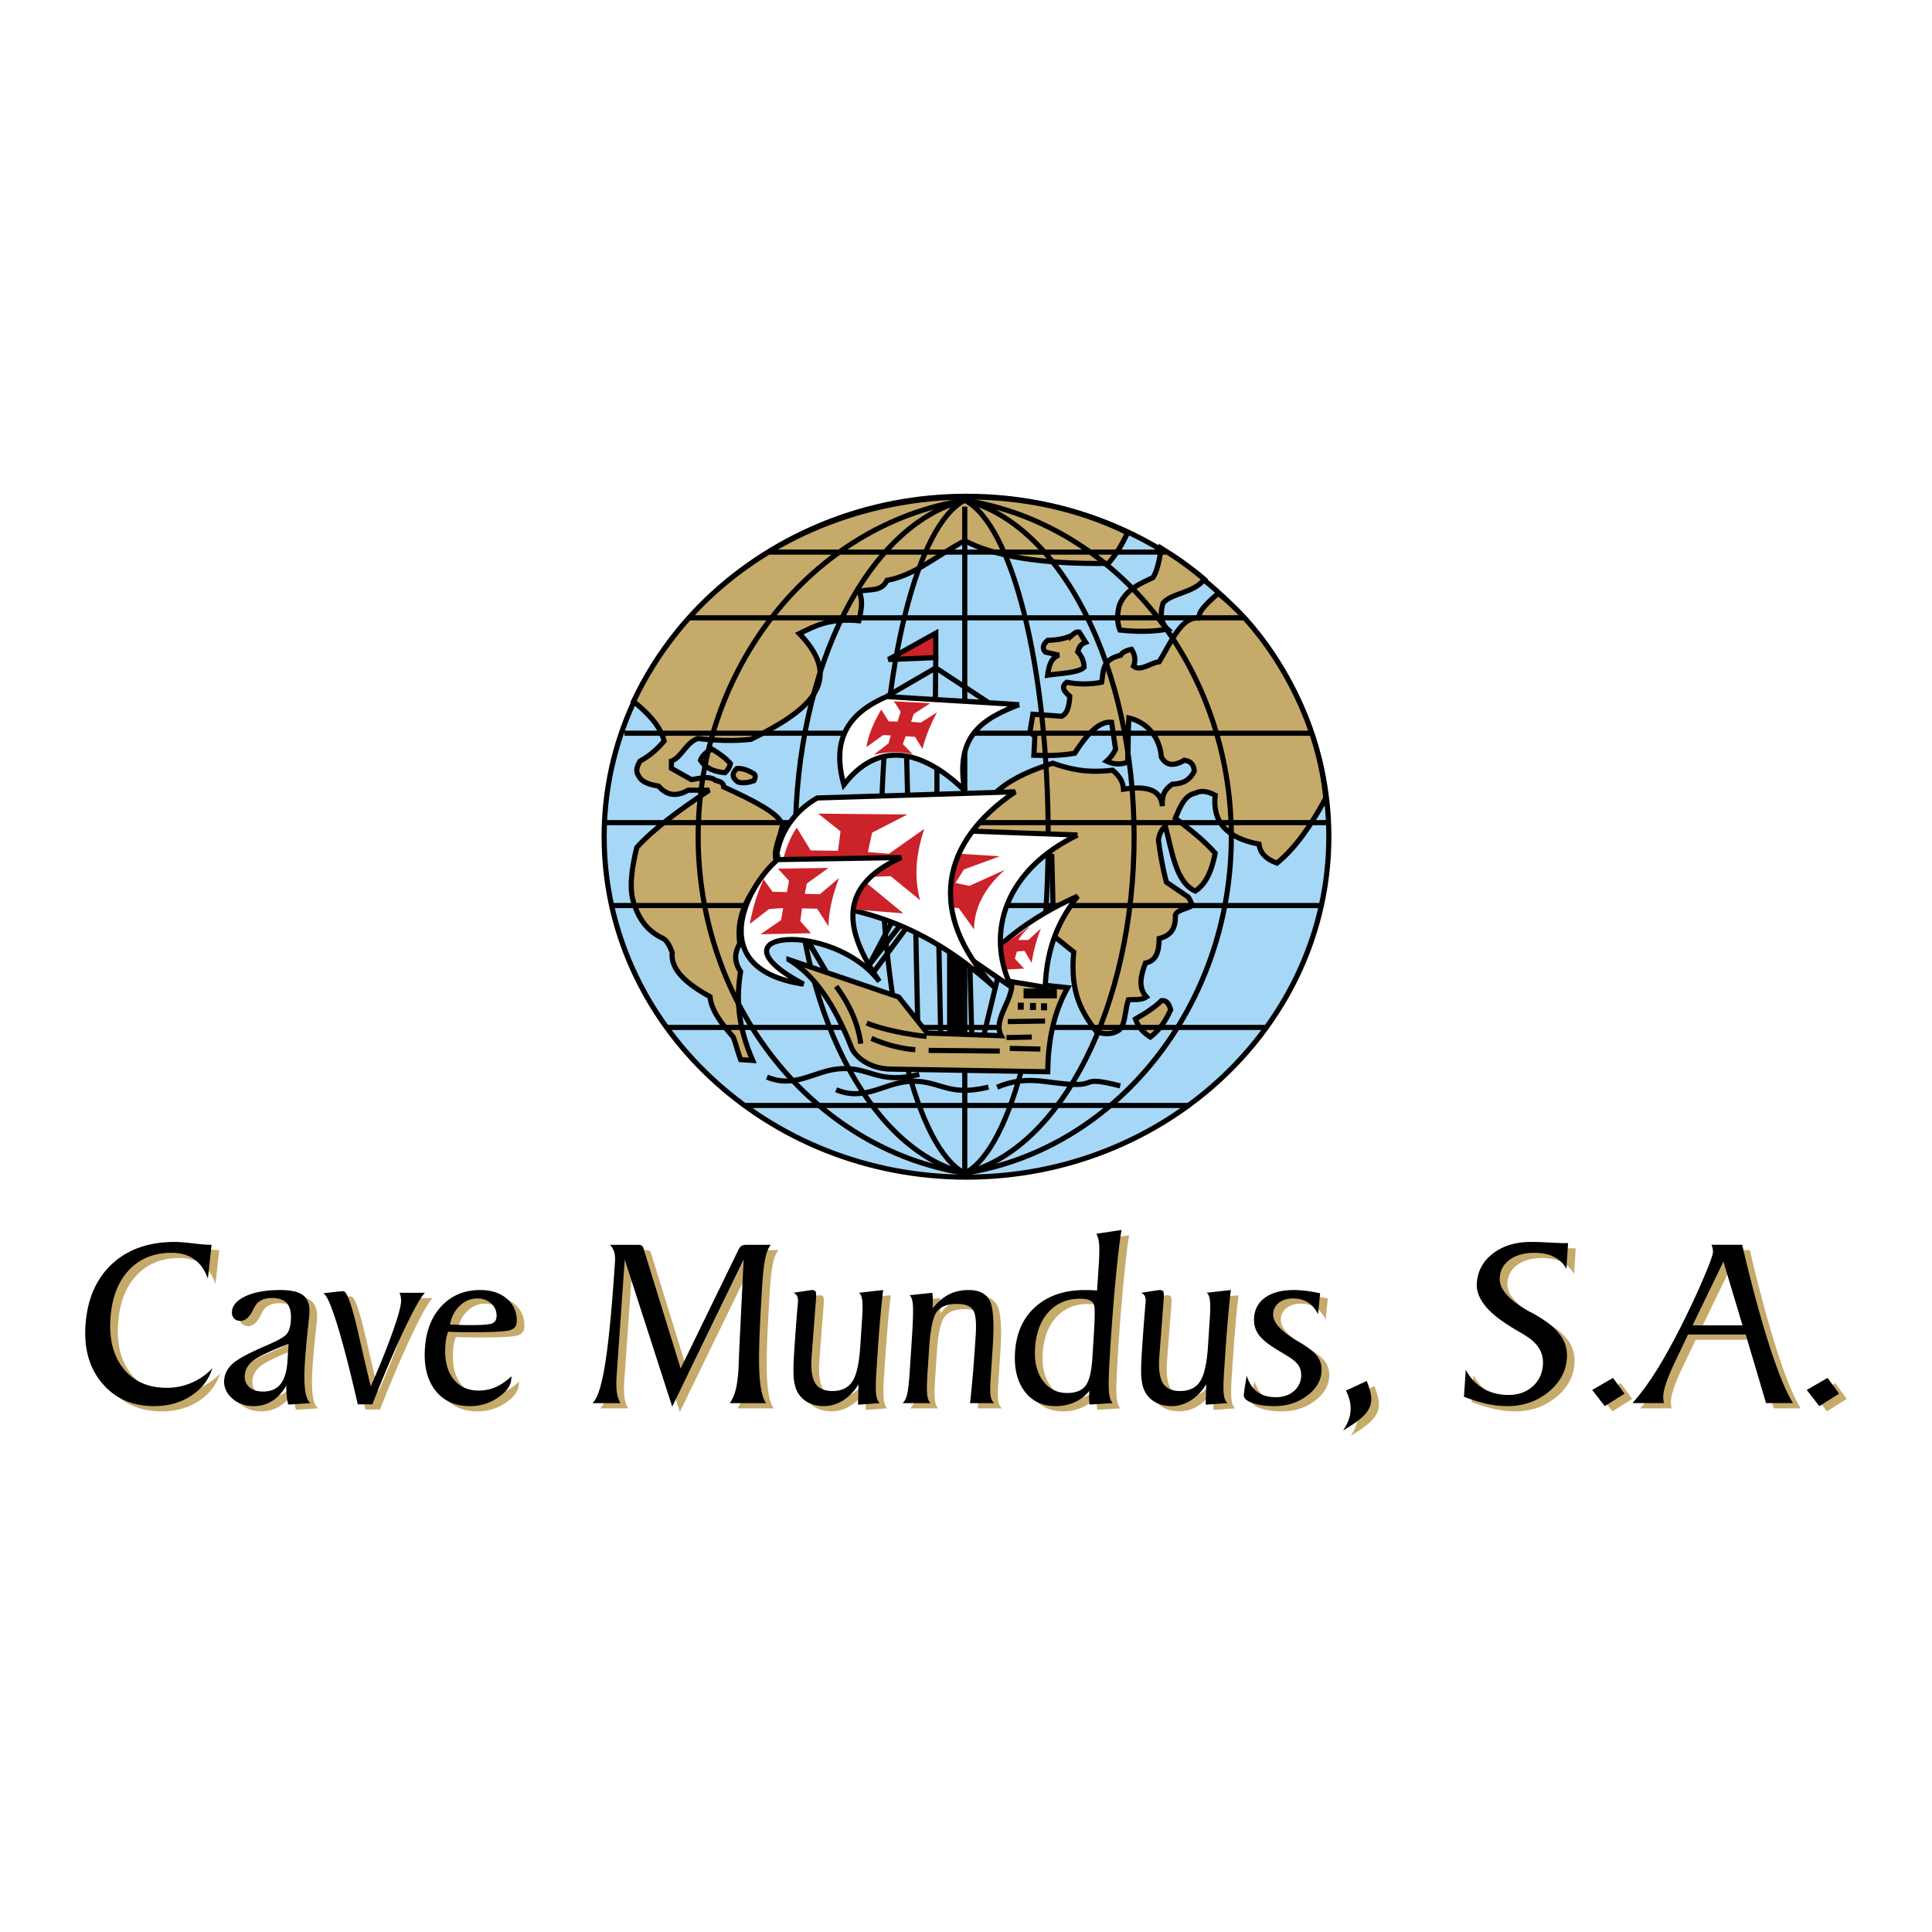 <svg xmlns="http://www.w3.org/2000/svg" width="2500" height="2500" viewBox="0 0 192.756 192.756"><path fill-rule="evenodd" clip-rule="evenodd" fill="#fff" d="M0 0h192.756v192.756H0V0z"/><path d="M21.871 124.717l-.366 3.383c-.297-.858-.748-1.503-1.353-1.938-.608-.432-1.363-.649-2.271-.649-1.763 0-3.186.583-4.269 1.745s-1.694 2.767-1.828 4.812c-.138 2.106.302 3.786 1.326 5.038 1.019 1.252 2.454 1.876 4.299 1.876.875 0 1.704-.168 2.482-.505a6.251 6.251 0 0 0 2.063-1.445c-.363 1.146-1.072 2.062-2.125 2.747-1.051.686-2.286 1.03-3.696 1.03-2.153 0-3.867-.751-5.15-2.25-1.282-1.498-1.846-3.428-1.692-5.785.171-2.606 1.048-4.647 2.629-6.129 1.581-1.479 3.68-2.218 6.298-2.218.407 0 1.016.05 1.823.144.814.099 1.419.144 1.83.144zm7.686 9.878c-1.893.735-3.089 1.31-3.581 1.712-.491.406-.757.891-.793 1.449-.031.477.12.858.454 1.158.334.295.789.443 1.368.443.765 0 1.344-.247 1.742-.739s.629-1.257.697-2.291l.113-1.732zm-.023 6.06a3.988 3.988 0 0 1-.165-.866 8.506 8.506 0 0 1-.034-1.044c-.365.666-.829 1.175-1.391 1.532a3.421 3.421 0 0 1-1.876.533c-.851 0-1.565-.259-2.14-.775-.578-.518-.843-1.121-.798-1.811.042-.641.333-1.199.87-1.672.537-.472 1.678-1.079 3.428-1.826 1.04-.448 1.685-.813 1.929-1.097.24-.279.386-.739.427-1.371.051-.776-.08-1.347-.39-1.704-.309-.357-.824-.534-1.535-.534-.329 0-.628.058-.899.169-.266.11-.486.274-.652.492-.068.099-.17.275-.298.529-.353.731-.775 1.097-1.264 1.097-.268 0-.476-.086-.633-.254-.157-.169-.229-.386-.212-.662.042-.632.503-1.149 1.38-1.556s2.025-.607 3.447-.607c1.085 0 1.854.181 2.307.546s.651.974.596 1.823c-.009.136-.069.734-.184 1.798a70.589 70.589 0 0 0-.262 3.002c-.079 1.202-.071 2.146.023 2.833.095.686.281 1.112.549 1.28l-2.223.145zm6.926-.024c-.792-3.458-1.491-6.151-2.096-8.085-.604-1.93-1.061-2.932-1.369-2.993l1.81-.205h.226c.361 0 .89 1.531 1.576 4.594.45 1.979.832 3.613 1.151 4.895.894-2.045 1.615-3.826 2.155-5.35.543-1.523.833-2.55.867-3.08.01-.16 0-.315-.027-.472a1.621 1.621 0 0 0-.132-.431h2.552c-.393.353-1.071 1.548-2.039 3.584-.972 2.036-2.041 4.549-3.219 7.543H36.46zm9.202-7.953h.218c.033 0 .229.008.595.024.364.017.717.024 1.062.024h.316c1.089 0 1.767-.058 2.029-.172.258-.119.4-.341.421-.67.033-.496-.132-.924-.5-1.281s-.836-.533-1.403-.533c-.67 0-1.257.242-1.765.727s-.833 1.113-.973 1.881zm6.13 5.148l-.019.287c-.044.661-.486 1.273-1.325 1.844a4.874 4.874 0 0 1-2.801.854c-1.479 0-2.625-.517-3.441-1.557-.815-1.038-1.163-2.438-1.048-4.191.118-1.79.675-3.206 1.677-4.258 1.001-1.051 2.277-1.576 3.834-1.576 1.143 0 2.047.308 2.722.92.675.611.981 1.387.92 2.328-.025.382-.26.64-.7.768-.444.127-1.698.192-3.761.192-.608 0-1.084-.004-1.425-.012-.341-.009-.66-.021-.955-.037-.08.218-.14.439-.184.669-.044.23-.072.477-.09.739-.09 1.38.167 2.468.769 3.264.601.801 1.458 1.199 2.563 1.199.604 0 1.171-.119 1.704-.357.535-.235 1.057-.595 1.56-1.076zm16.039 3.034l-4.734-14.666-.755 10.77-.051.768c-.049.747-.041 1.322.023 1.721.06.402.181.755.362 1.059h-2.803c.492-.41.914-1.716 1.269-3.929.354-2.209.679-5.588.977-10.133.027-.419.004-.756-.074-1.01a1.751 1.751 0 0 0-.425-.723h2.754c.226 0 .372.028.441.09.066.062.128.177.178.354l3.679 11.897 5.732-11.774c.101-.227.209-.378.325-.451.112-.079.287-.115.53-.115h2.408c-.228.271-.408.701-.537 1.293-.133.591-.234 1.441-.307 2.558-.271 4.122-.373 7.005-.309 8.655.064 1.646.292 2.742.68 3.288h-3.62c.253-.353.45-.792.583-1.317.137-.526.236-1.277.3-2.254l-.002-.156c.024-.628.051-1.285.08-1.975l.421-8.614-7.125 14.664zm18.745-.205h-.119c-.042 0-.066-.005-.077-.017-.012-.013-.018-.05-.014-.104l.006-.098.049-1.803c-.423.689-.939 1.224-1.543 1.605a3.543 3.543 0 0 1-1.912.57c-.642 0-1.199-.14-1.67-.414a2.565 2.565 0 0 1-1.054-1.162c-.153-.354-.252-.784-.292-1.298-.044-.513-.026-1.354.05-2.524l.031-.473c.09-1.379.191-2.734.303-4.064.024-.234.037-.374.04-.423.018-.271-.01-.477-.075-.612a.767.767 0 0 0-.368-.336l1.627-.251a.387.387 0 0 0 .1-.013.388.388 0 0 1 .062-.012c.222 0 .362.05.417.151.051.099.068.337.044.715l-.437 5.711-.01.147c-.079 1.203.046 2.062.374 2.579.327.517.894.775 1.704.775.908 0 1.569-.315 1.984-.944.42-.628.686-1.794.797-3.493l.188-2.866c.053-.817.055-1.412.001-1.786-.049-.369-.161-.611-.331-.714l2.426-.275a72.927 72.927 0 0 0-.283 2.747 164.395 164.395 0 0 0-.3 3.954l-.091 1.383c-.073 1.113-.083 1.885-.032 2.308.054.427.174.723.365.891l-1.96.146zm4.226-.144c.203-.144.356-.423.458-.838.104-.41.192-1.174.265-2.29l.155-2.369.049-.756c.117-1.781.156-2.943.114-3.49-.038-.546-.151-.887-.335-1.021l2.268-.242c.03.176.046.369.053.578.007.21.005.428-.01.649l-.021.324c.531-.641 1.079-1.104 1.649-1.396.57-.287 1.22-.431 1.948-.431 1.043 0 1.744.345 2.105 1.039.361.693.463 2.213.309 4.553l-.164 2.517-.045.686c-.057.858-.057 1.446 0 1.767.053.319.172.562.355.722h-2.408c.096-.899.189-1.839.275-2.825.086-.988.166-2.089.246-3.309l.037-.591c.092-1.38-.008-2.251-.291-2.62-.285-.369-.819-.554-1.608-.554-.905 0-1.558.25-1.956.751-.399.501-.66 1.721-.786 3.65l-.155 2.369c-.073 1.116-.087 1.88-.035 2.29.046.415.164.694.347.838h-2.819v-.001zm16.444-1.01c.826 0 1.428-.234 1.805-.698.375-.464.607-1.375.697-2.729.143-2.197.223-3.602.234-4.209.012-.611-.01-.998-.064-1.157-.064-.206-.215-.361-.447-.461-.227-.102-.545-.151-.947-.151-1.281 0-2.33.436-3.131 1.31-.805.875-1.258 2.078-1.357 3.609-.088 1.338.168 2.422.768 3.247s1.415 1.239 2.442 1.239zm5.414-16.263c-.146.801-.324 2.242-.531 4.323a219.468 219.468 0 0 0-.561 6.984c-.16 2.455-.217 4.015-.176 4.685.047.669.18 1.096.398 1.28l-2.32.145a3.975 3.975 0 0 1-.045-.547 5.31 5.31 0 0 1 .01-.533l.02-.292c-.377.48-.863.858-1.447 1.125a4.594 4.594 0 0 1-1.93.402c-1.318 0-2.346-.492-3.088-1.478-.744-.99-1.061-2.296-.955-3.921.125-1.918.812-3.429 2.057-4.529 1.244-1.104 2.891-1.654 4.938-1.654.271 0 .496.004.668.012.172.009.344.021.52.038l.17-2.587c.062-.94.074-1.626.033-2.057-.037-.436-.131-.776-.275-1.022l2.514-.374zm8.606 17.417h-.119c-.041 0-.064-.005-.076-.017-.012-.013-.018-.05-.014-.104l.006-.098.049-1.803c-.424.689-.939 1.224-1.543 1.605a3.54 3.54 0 0 1-1.912.57c-.643 0-1.199-.14-1.67-.414a2.562 2.562 0 0 1-1.055-1.162c-.154-.354-.252-.784-.293-1.298-.045-.513-.025-1.354.051-2.524l.031-.473c.09-1.379.191-2.734.303-4.064l.041-.423c.018-.271-.012-.477-.076-.612a.76.76 0 0 0-.367-.336l1.627-.251a.387.387 0 0 0 .1-.013.41.41 0 0 1 .062-.012c.223 0 .361.05.416.151.053.099.068.337.045.715l-.438 5.711-.008.147c-.08 1.203.045 2.062.373 2.579.328.517.895.775 1.703.775.908 0 1.57-.315 1.984-.944.42-.628.686-1.794.797-3.493l.189-2.866c.053-.817.055-1.412 0-1.786-.049-.369-.16-.611-.33-.714l2.426-.275a75.125 75.125 0 0 0-.283 2.747 164.677 164.677 0 0 0-.299 3.954l-.092 1.383c-.072 1.113-.082 1.885-.031 2.308.053.427.174.723.365.891l-1.962.146zm3.886-2.874c.229.722.58 1.256 1.059 1.608.479.354 1.1.53 1.863.53.699 0 1.279-.193 1.748-.583.465-.391.719-.883.76-1.486.031-.473-.086-.879-.355-1.224-.266-.345-.865-.784-1.805-1.313-.99-.559-1.672-1.088-2.045-1.585-.375-.497-.539-1.071-.496-1.721.057-.874.436-1.556 1.129-2.045.693-.488 1.643-.734 2.848-.734.369 0 .777.028 1.223.082.447.058.91.14 1.395.242l-.213 2.094c-.268-.538-.607-.936-1.014-1.19-.412-.259-.9-.386-1.471-.386-.576 0-1.045.14-1.404.414a1.459 1.459 0 0 0-.586 1.113c-.055.809.715 1.691 2.307 2.648.096.053.166.098.223.131.957.562 1.588 1.055 1.891 1.486.307.427.441.936.402 1.52-.061.932-.549 1.732-1.469 2.41-.92.677-1.994 1.018-3.223 1.018-.9 0-1.637-.106-2.219-.32-.582-.209-.861-.476-.84-.796.008-.132.041-.366.088-.707.05-.341.12-.743.204-1.206zm11.971.517c.166.419.285.788.363 1.113.072.324.104.611.088.858-.033.492-.252.956-.66 1.396-.402.443-1.119.969-2.145 1.576.227-.345.406-.682.525-1.006a3.324 3.324 0 0 0 .137-1.946 4.97 4.97 0 0 0-.381-1.03l2.073-.961zm9.703 1.577l.176-2.686c.436.809 1.02 1.433 1.748 1.859.732.432 1.572.646 2.531.646.953 0 1.748-.28 2.385-.842.633-.562.979-1.281 1.037-2.155.045-.682-.117-1.281-.486-1.803-.363-.521-1.008-1.039-1.932-1.552a13.517 13.517 0 0 0-.312-.181c-2.68-1.516-3.967-3.055-3.865-4.619.08-1.211.617-2.2 1.615-2.964.996-.769 2.258-1.15 3.783-1.15.494 0 1.027.017 1.607.05.578.032.918.045 1.012.045.033 0 .1.004.201.013.098.008.184.012.258.012h.625l-.168 2.562a2.764 2.764 0 0 0-1.229-1.19c-.541-.271-1.182-.407-1.93-.407-1.027 0-1.855.227-2.477.674a2.324 2.324 0 0 0-1.012 1.814c-.074 1.129.941 2.271 3.039 3.416.072.032.125.054.152.07 1.316.722 2.248 1.437 2.785 2.143.541.706.781 1.503.723 2.394-.086 1.322-.703 2.451-1.854 3.388-1.146.932-2.518 1.399-4.107 1.399a9.58 9.58 0 0 1-2.006-.229 15.553 15.553 0 0 1-2.299-.707zm14.047.936l-1.254-1.613 2.076-1.203 1.15 1.577-1.972 1.239zm8.76-8.06h4.986l-1.91-6.363-3.076 6.363zm-5.998 7.76c.807-.899 1.627-2.024 2.473-3.379.842-1.354 1.748-3.014 2.709-4.968a76.237 76.237 0 0 0 2.014-4.368c.539-1.281.816-2.053.832-2.308.01-.132.002-.255-.023-.382a2.187 2.187 0 0 0-.117-.39h3.057c.936 3.979 1.842 7.332 2.723 10.066s1.668 4.645 2.357 5.728h-2.697l-2.029-6.844h-5.758l-1.225 2.587-.029.061c-.76 1.577-1.164 2.727-1.211 3.438-.008.114-.008.233.006.356.012.123.031.259.062.402h-3.144v.001zm18.644.3l-1.254-1.613 2.076-1.203 1.15 1.577-1.972 1.239z" fill-rule="evenodd" clip-rule="evenodd" fill="#c6aa6a"/><path d="M21.106 124.195l-.366 3.383c-.297-.857-.748-1.502-1.353-1.938-.608-.431-1.363-.648-2.271-.648-1.763 0-3.186.582-4.269 1.744s-1.694 2.768-1.829 4.812c-.138 2.106.303 3.785 1.327 5.037 1.019 1.253 2.454 1.877 4.299 1.877a6.227 6.227 0 0 0 4.546-1.95c-.363 1.146-1.073 2.062-2.125 2.747s-2.287 1.03-3.696 1.03c-2.154 0-3.867-.752-5.15-2.25-1.283-1.499-1.847-3.429-1.691-5.785.17-2.607 1.048-4.647 2.629-6.13 1.581-1.478 3.68-2.217 6.298-2.217.406 0 1.016.049 1.823.144.812.099 1.417.144 1.828.144zm7.687 9.878c-1.894.735-3.09 1.311-3.581 1.713-.491.406-.757.891-.793 1.449-.031.476.12.857.454 1.157.334.296.789.444 1.368.444.765 0 1.344-.247 1.742-.74.398-.492.629-1.256.697-2.29l.113-1.733zm-.024 6.061a4.037 4.037 0 0 1-.165-.866 8.49 8.49 0 0 1-.034-1.043c-.365.665-.83 1.174-1.391 1.531a3.422 3.422 0 0 1-1.876.534c-.851 0-1.565-.259-2.14-.776-.578-.518-.843-1.121-.798-1.811.042-.641.334-1.199.87-1.671s1.678-1.08 3.428-1.827c1.04-.447 1.685-.812 1.93-1.096.24-.279.385-.739.427-1.372.051-.775-.08-1.347-.39-1.704-.309-.356-.824-.533-1.535-.533-.329 0-.628.058-.898.168a1.56 1.56 0 0 0-.653.493c-.068.099-.17.274-.298.529-.352.731-.774 1.097-1.263 1.097-.268 0-.476-.086-.633-.255-.158-.168-.23-.386-.211-.661.042-.632.503-1.149 1.38-1.556.877-.406 2.024-.608 3.446-.608 1.085 0 1.854.182 2.307.547s.651.973.596 1.823c-.009.135-.069.734-.184 1.798a72.456 72.456 0 0 0-.263 3.001c-.079 1.203-.071 2.147.024 2.833s.28 1.112.549 1.281l-2.225.144zm6.927-.025c-.792-3.457-1.491-6.15-2.096-8.084-.605-1.93-1.062-2.932-1.37-2.993l1.809-.206h.226c.362 0 .89 1.531 1.577 4.595.45 1.979.832 3.613 1.15 4.895.895-2.045 1.615-3.827 2.155-5.351.544-1.522.833-2.549.868-3.079.01-.16 0-.316-.027-.472a1.666 1.666 0 0 0-.132-.432h2.553c-.394.354-1.072 1.549-2.04 3.584-.972 2.037-2.041 4.55-3.22 7.543h-1.453zm9.201-7.953h.218c.033 0 .229.009.595.025.364.016.717.024 1.062.024h.317c1.089 0 1.767-.058 2.029-.173.258-.119.4-.341.422-.669a1.57 1.57 0 0 0-.5-1.281c-.367-.357-.836-.534-1.403-.534-.67 0-1.257.242-1.765.728-.509.484-.834 1.113-.975 1.88zm6.131 5.149l-.019.287c-.043.661-.486 1.273-1.325 1.844a4.869 4.869 0 0 1-2.801.854c-1.48 0-2.625-.518-3.441-1.556-.815-1.039-1.164-2.439-1.048-4.192.117-1.79.674-3.207 1.677-4.258 1.002-1.051 2.277-1.577 3.835-1.577 1.143 0 2.047.309 2.722.92.675.612.981 1.388.92 2.328-.025.382-.26.641-.7.768-.444.128-1.698.193-3.761.193a58.03 58.03 0 0 1-1.425-.013c-.34-.008-.66-.021-.955-.036-.08.217-.14.438-.184.669a6.2 6.2 0 0 0-.09.739c-.09 1.379.167 2.467.769 3.264.601.801 1.458 1.199 2.563 1.199.604 0 1.171-.119 1.705-.357.533-.235 1.054-.596 1.558-1.076zm16.038 3.034l-4.735-14.665-.755 10.769-.051.769c-.049.746-.041 1.322.023 1.72.06.402.181.756.362 1.06h-2.802c.491-.41.914-1.716 1.269-3.93.354-2.209.679-5.587.977-10.133.028-.418.004-.755-.073-1.01a1.77 1.77 0 0 0-.426-.723h2.754c.226 0 .372.029.442.091.065.062.128.177.178.353l3.678 11.898 5.733-11.775c.101-.226.21-.378.325-.451.112-.078.287-.115.53-.115h2.408c-.228.271-.408.702-.537 1.293-.133.592-.234 1.441-.307 2.559-.271 4.122-.373 7.004-.309 8.654.064 1.646.292 2.743.68 3.289h-3.62c.253-.354.45-.793.584-1.318.137-.525.235-1.276.299-2.254l-.002-.156.081-1.975.421-8.613-7.127 14.663zm18.746-.205h-.119c-.041 0-.065-.004-.077-.017-.012-.012-.018-.049-.014-.103l.006-.099.049-1.803c-.424.69-.939 1.225-1.544 1.605a3.538 3.538 0 0 1-1.911.571c-.642 0-1.199-.14-1.67-.415a2.566 2.566 0 0 1-1.054-1.162c-.153-.353-.253-.784-.292-1.297-.044-.514-.026-1.355.05-2.525l.031-.473c.09-1.379.191-2.733.303-4.064.024-.233.037-.373.04-.423.018-.271-.01-.476-.075-.611a.762.762 0 0 0-.369-.337l1.627-.25a.387.387 0 0 0 .1-.013.449.449 0 0 1 .062-.013c.222 0 .363.05.417.152.051.099.068.337.043.714l-.436 5.712-.01.147c-.079 1.203.046 2.062.373 2.578.328.518.895.776 1.705.776.908 0 1.569-.316 1.984-.944.42-.628.685-1.794.797-3.494l.188-2.865c.054-.817.056-1.413.002-1.786-.049-.37-.161-.612-.331-.715l2.427-.275c-.082.625-.175 1.54-.283 2.747s-.207 2.525-.3 3.954l-.091 1.384c-.073 1.112-.083 1.885-.032 2.308.054.427.174.722.364.891l-1.96.145zm4.226-.144c.202-.144.356-.423.458-.838.105-.41.192-1.174.266-2.291l.155-2.369.049-.755c.117-1.782.156-2.943.114-3.49-.038-.546-.151-.887-.335-1.022l2.268-.242c.03.177.046.37.053.579s.005.427-.01.648l-.021.325c.531-.642 1.079-1.105 1.649-1.396.569-.287 1.22-.432 1.947-.432 1.044 0 1.746.346 2.107 1.039s.463 2.213.309 4.554l-.164 2.517-.045.686c-.057.858-.059 1.445-.002 1.766.053.32.174.562.355.723h-2.408c.096-.899.19-1.84.275-2.825.086-.989.166-2.09.246-3.309l.039-.592c.09-1.379-.008-2.25-.293-2.619-.284-.369-.818-.555-1.607-.555-.904 0-1.558.251-1.957.752-.398.501-.659 1.72-.786 3.649l-.156 2.369c-.073 1.117-.086 1.881-.035 2.291.046.415.164.694.348.838h-2.819v-.001zm16.442-1.01c.826 0 1.43-.234 1.805-.698s.607-1.376.697-2.73c.145-2.196.225-3.601.234-4.208.012-.612-.008-.998-.064-1.158-.062-.205-.213-.361-.445-.46-.229-.103-.545-.152-.947-.152-1.283 0-2.33.436-3.131 1.311-.807.874-1.26 2.077-1.359 3.608-.088 1.339.17 2.423.77 3.248s1.413 1.239 2.44 1.239zm5.416-16.262c-.148.8-.324 2.241-.531 4.323a213.662 213.662 0 0 0-.561 6.983c-.162 2.455-.219 4.016-.176 4.685.047.67.178 1.096.396 1.281l-2.318.144a5.325 5.325 0 0 1-.037-1.08l.02-.291c-.377.48-.861.858-1.445 1.125a4.623 4.623 0 0 1-1.93.402c-1.32 0-2.348-.493-3.088-1.478-.744-.99-1.062-2.296-.955-3.922.125-1.917.812-3.428 2.055-4.528 1.244-1.104 2.891-1.655 4.938-1.655.271 0 .498.005.67.013.172.009.344.021.52.037l.17-2.587c.061-.939.072-1.625.031-2.057-.037-.435-.129-.775-.273-1.021l2.514-.374zm8.606 17.416h-.119c-.041 0-.066-.004-.078-.017-.012-.012-.018-.049-.014-.103l.006-.099.049-1.803c-.422.69-.939 1.225-1.543 1.605-.609.382-1.246.571-1.912.571-.641 0-1.199-.14-1.67-.415a2.568 2.568 0 0 1-1.055-1.162c-.152-.353-.252-.784-.293-1.297-.043-.514-.025-1.355.051-2.525l.031-.473c.092-1.379.191-2.733.305-4.064.023-.233.037-.373.039-.423.018-.271-.01-.476-.074-.611a.766.766 0 0 0-.369-.337l1.627-.25a.387.387 0 0 0 .1-.013.482.482 0 0 1 .062-.013c.223 0 .363.05.418.152.051.099.068.337.043.714l-.436 5.712-.01.147c-.078 1.203.045 2.062.373 2.578.328.518.895.776 1.705.776.908 0 1.568-.316 1.984-.944.42-.628.686-1.794.797-3.494l.188-2.865c.055-.817.057-1.413.002-1.786-.049-.37-.16-.612-.33-.715l2.426-.275c-.082.625-.176 1.54-.283 2.747s-.207 2.525-.301 3.954l-.09 1.384c-.074 1.112-.084 1.885-.033 2.308.055.427.174.722.365.891l-1.961.145zm3.887-2.874c.229.723.578 1.257 1.057 1.609.479.354 1.1.529 1.865.529.697 0 1.277-.192 1.748-.582a2.04 2.04 0 0 0 .758-1.487c.031-.472-.086-.878-.355-1.224-.264-.345-.863-.783-1.803-1.312-.992-.559-1.672-1.089-2.047-1.586-.373-.496-.537-1.071-.494-1.72.057-.874.434-1.557 1.127-2.045.695-.488 1.645-.735 2.848-.735.371 0 .779.029 1.223.082.449.058.912.141 1.395.243l-.211 2.094c-.27-.538-.609-.937-1.016-1.19-.41-.259-.898-.387-1.471-.387-.574 0-1.045.141-1.404.415a1.465 1.465 0 0 0-.586 1.113c-.053.809.715 1.691 2.309 2.647.096.054.166.099.221.132.959.562 1.588 1.055 1.893 1.486.305.427.439.936.402 1.519-.062.932-.551 1.732-1.471 2.41-.918.678-1.994 1.019-3.223 1.019-.898 0-1.637-.106-2.219-.32-.582-.21-.859-.477-.84-.797.01-.131.041-.365.088-.706.049-.341.122-.743.206-1.207zm11.97.517c.164.418.285.788.361 1.112.074.324.104.612.088.858-.031.492-.252.957-.658 1.396-.402.444-1.119.969-2.146 1.577.229-.346.406-.682.527-1.006a3.46 3.46 0 0 0 .217-.99 3.33 3.33 0 0 0-.082-.956 4.845 4.845 0 0 0-.379-1.03l2.072-.961zm9.702 1.577l.176-2.686c.438.81 1.021 1.434 1.748 1.86.732.432 1.574.645 2.531.645.953 0 1.748-.279 2.385-.842.633-.562.98-1.281 1.037-2.155.045-.682-.117-1.281-.484-1.803-.365-.521-1.01-1.038-1.934-1.551a9.787 9.787 0 0 0-.312-.182c-2.68-1.515-3.967-3.055-3.865-4.619.08-1.211.617-2.2 1.617-2.964.996-.768 2.258-1.149 3.783-1.149.492 0 1.025.016 1.607.049.576.033.918.046 1.012.046a3.3 3.3 0 0 1 .201.012c.098.009.184.013.258.013h.625l-.168 2.562a2.79 2.79 0 0 0-1.229-1.19c-.543-.271-1.182-.406-1.93-.406-1.029 0-1.857.226-2.479.673-.625.448-.961 1.056-1.01 1.814-.074 1.13.939 2.271 3.039 3.417.07.032.123.053.15.069 1.318.723 2.248 1.437 2.787 2.144a3.45 3.45 0 0 1 .723 2.393c-.088 1.322-.705 2.451-1.855 3.388-1.146.932-2.516 1.4-4.105 1.4a9.613 9.613 0 0 1-2.008-.229 15.956 15.956 0 0 1-2.3-.709zm14.048.936l-1.256-1.613 2.076-1.204 1.15 1.577-1.97 1.24zm8.76-8.06h4.984l-1.908-6.364-3.076 6.364zm-6 7.76c.807-.899 1.629-2.024 2.475-3.379.84-1.355 1.746-3.014 2.709-4.968a76.09 76.09 0 0 0 2.012-4.369c.541-1.28.816-2.053.834-2.308.008-.131 0-.254-.023-.381a2.077 2.077 0 0 0-.119-.391h3.059c.934 3.979 1.84 7.333 2.721 10.067s1.668 4.644 2.357 5.728h-2.695l-2.029-6.844h-5.758l-1.227 2.586-.029.062c-.76 1.577-1.164 2.726-1.211 3.437-.008.115-.006.234.006.357s.031.259.064.402h-3.146v.001zm18.647.3l-1.254-1.613 2.076-1.204 1.15 1.577-1.972 1.24z" fill-rule="evenodd" clip-rule="evenodd"/><path d="M96.428 49.515c19.912 0 36.15 15.257 36.15 33.963 0 18.706-16.238 33.963-36.15 33.963s-36.152-15.258-36.152-33.963c0-18.706 16.24-33.963 36.152-33.963z" fill-rule="evenodd" clip-rule="evenodd" fill="#a6d7f6" stroke="#000" stroke-width=".513" stroke-miterlimit="2.613"/><path d="M121.535 59.199c4.709 3.63 9.973 11.846 10.736 20.436-1.701 3.174-3.316 5.214-4.871 6.479-1.254-.466-1.703-1.135-1.789-1.894-3.211-.6-4.67-2.229-4.373-4.884-1.029-.528-1.545-.41-1.988-.2-1.072.212-1.512 1.38-1.988 2.492 1.367 1.077 2.76 2.106 3.977 3.489-.416 2.171-1.135 3.231-1.988 3.788-1.93-.867-2.301-3.889-2.982-6.479-.379.318-.609.783-.697 1.396.201 1.459.449 2.873.797 4.186l2.186 1.496c.166.199.277.619.443.818-.598.398-1.521.412-1.734.976.047 1.239-.361 2.036-1.611 2.337-.018 1.385-.33 2.238-1.371 2.448-.463 1.24-.758 2.443.1 3.389-.529.351-1.279.223-1.811.278-.375 1.185-.275 2.736-1.072 3.111-.697.401-1.393.287-2.088.1-1.371-1.843-2.686-3.759-2.287-7.975l-1.988-1.595-.199-7.975c-2.893-.997-5.785-.121-8.679-1.118 1.611-5.289 4.757-6.831 8.779-8.153 1.604.564 3.336 1.018 5.965.698.777.63 1.049 1.262 1.094 1.894 2.188-.336 3.736-.028 3.877 1.694-.053-.787.021-1.555.994-2.192.84-.045 1.643-.22 2.188-1.296-.057-.827-.498-1.008-.994-1.096-1.055.634-1.816.535-2.287-.299-.15-1.931-1.342-3.458-3.246-3.919-.1 1.362-.033 3.055-.133 4.417-.697.261-1.393.227-2.088-.1.371-.325.67-.724.895-1.196l-.398-2.691c-1.225-.128-2.451 1.159-3.678 3.09-1.275.231-2.652.261-4.076.199l.1-1.894-.496-.398.297-1.795 2.883.2c.484-.224.75-.889.797-1.994-.541-.465-.934-.931-.299-1.396 1.16.221 2.32.22 3.479 0 .201-1.054-.025-2.265 1.889-2.691.146-.273.512-.473 1.094-.599.359.565.426 1.13.199 1.695.709.528 1.637-.321 2.564-.454 1.162-1.884 2.244-4.701 4.096-4.332-.419-.461.581-1.44 1.782-2.491z" fill-rule="evenodd" clip-rule="evenodd" fill="#c6aa6a" stroke="#000" stroke-width=".513" stroke-miterlimit="2.613"/><path d="M115.863 54.699c1.434.886 2.867 1.876 4.299 3.097-1.127 1.423-3.254 1.339-4.131 2.385-.285 1.011-.258 1.918.459 2.595-1.648.279-3.221.251-4.758.083-.326-.837-.271-1.674-.041-2.511.645-1.533 2.012-2.098 3.338-2.72.418-.626.641-1.743.834-2.929zM106.924 63.402c.25-.227.5-.416.75-.34l.639 1.019c-.514.188-.678.553-.787.943.412.465.625.981.637 1.548-.543.554-2.271.595-3.641.792.113-.895.312-1.713 1.127-2l-1.352-.302c-.35-.39-.225-.78.225-1.17.888-.031 1.714-.157 2.402-.49zM69.888 75.854c.168-.457.549-.829 1.142-1.117.687.404 1.321.861 1.84 1.436-.075.415-.296.68-.54.925-1.337-.127-2.036-.607-2.442-1.244zM73.504 76.683c-.507.489-.465.936.127 1.34.48.148 1.02.063 1.586-.127.19-.373.168-.617-.064-.734-.634-.374-1.184-.533-1.649-.479zM115.885 99.832c.439-.056.744.249.912.918-.479 1.064-1.098 2.016-2.027 2.719-.598-.396-1.16-.86-1.486-1.801 1.228-.703 2.095-1.314 2.601-1.836z" fill-rule="evenodd" clip-rule="evenodd" fill="#c6aa6a" stroke="#000" stroke-width=".513" stroke-miterlimit="2.613"/><path fill-rule="evenodd" clip-rule="evenodd" fill="#cc2229" stroke="#000" stroke-width=".513" stroke-miterlimit="2.613" d="M88.639 65.803l4.723-2.636v2.441l-4.723.195z"/><path d="M93.362 65.363l-.048 5.42m-4.821-1.318l4.869-2.832 5.259 3.466m-8.165 5.413l.095 3.837m2.928-2.558v2.416M76.521 107.46c2.823 1.183 4.73-.645 7.253-.83 3.046-.223 3.772 1.609 7.946.564m-.351-14.197l.186 8.873m2.112-7.722l.183 8.926" fill="none" stroke="#000" stroke-width=".513" stroke-miterlimit="2.613"/><path d="M94.491 94.616c.514 0 1.081.908 1.594.908 0 2.708-.053 4.88-.053 7.587h-1.541v-8.495z" fill-rule="evenodd" clip-rule="evenodd"/><path d="M89.791 92.353l-3.066 3.906 2.237-4.239m-1.782 4.945l3.233-4.363" fill="none" stroke="#000" stroke-width=".513" stroke-miterlimit="2.613"/><path d="M112.504 53.152c-.492 1.02-1.035 2.039-1.926 3.059-6.885.095-11.412-.757-14.324-2.254-2.585 1.315-4.946 3.451-7.754 3.945-.57 1.191-1.736.814-2.753 1.109.238.834.34 1.231-.057 2.916-2.955-.27-4.404.541-5.941 1.288 4.751 4.89.603 7.855-4.817 10.545-1.766.197-3.532.121-5.298-.08-1.181.378-1.617 1.876-2.649 2.254v.725l2.007 1.127c.855-.132 1.765-.425 2.408.081.566.115.833.329.803.644 2.926 1.336 5.528 2.647 5.861 3.784-.188 1.234-1.045 2.692-.562 3.703-2.126 2.295-4.172 4.628-3.693 8.13-.421.79-.694 1.628.081 2.818-.407 2.466-.377 5.192 1.204 8.855l-1.204-.081c-.268-.725-.46-1.523-.729-2.248-1.308-1.462-2.206-2.769-2.322-4.031-2.387-1.302-3.968-2.728-3.773-4.427-.294-.755-.588-1.211-.883-1.369-1.661-.759-2.501-2.066-2.97-3.622-.42-1.296-.251-3.184.321-5.474 1.604-1.791 4.23-3.727 7.226-5.715h-2.088c-1.325.762-2.24.428-2.97-.403-1.416-.224-1.786-.624-2.007-1.046-.32-.483-.117-.967.161-1.449 1.026-.56 1.78-1.255 2.408-2.013-.42-1.565-1.639-2.78-3.056-3.944 9.21-19.411 33.046-24.835 49.296-16.827z" fill-rule="evenodd" clip-rule="evenodd" fill="#c6aa6a" stroke="#000" stroke-width=".513" stroke-miterlimit="2.613"/><path d="M96.254 117.043c-9.643-2.388-16.894-16.716-16.894-33.565s7.251-31.177 16.894-33.565" fill="none" stroke="#000" stroke-width=".511" stroke-miterlimit="2.613"/><path d="M96.251 117.043c-15.18-2.388-26.596-16.716-26.596-33.565s11.416-31.177 26.596-33.565" fill="none" stroke="#000" stroke-width=".511" stroke-miterlimit="2.613"/><path fill="none" stroke="#000" stroke-width=".513" stroke-miterlimit="2.613" d="M68.866 61.64h55.191M62.292 73.153h68.571M60.352 82.074h72.289"/><path fill="none" stroke="#000" stroke-width=".511" stroke-miterlimit="2.613" d="M76.77 55.083h39.582"/><path d="M96.254 117.043c-4.75-2.388-8.323-16.716-8.323-33.565s3.573-31.177 8.323-33.565" fill="none" stroke="#000" stroke-width=".506" stroke-miterlimit="2.613"/><path fill="none" stroke="#000" stroke-width=".513" stroke-miterlimit="2.613" d="M96.254 50.546v66.649"/><path d="M96.254 117.043c4.751-2.388 8.324-16.716 8.324-33.565s-3.572-31.177-8.324-33.565" fill="none" stroke="#000" stroke-width=".506" stroke-miterlimit="2.613"/><path d="M96.254 117.043c9.642-2.388 16.894-16.716 16.894-33.565s-7.252-31.177-16.894-33.565" fill="none" stroke="#000" stroke-width=".511" stroke-miterlimit="2.613"/><path d="M96.254 117.043c15.179-2.388 26.595-16.716 26.595-33.565s-11.416-31.177-26.595-33.565" fill="none" stroke="#000" stroke-width=".511" stroke-miterlimit="2.613"/><path fill="none" stroke="#000" stroke-width=".512" stroke-miterlimit="2.613" d="M60.999 90.345h70.833M66.498 102.507h59.998M74.26 110.291h44.474"/><path fill="none" stroke="#000" stroke-width=".513" stroke-miterlimit="2.613" d="M96.954 103.257l-.184-6.683"/><path d="M78.711 95.747l10.951 3.727 2.854 3.594c2.566.089 4.8.178 7.367.267-.863-1.664 1.262-3.594 1.062-5.391 1.902.199 3.672.399 5.574.599-1.459 2.596-1.947 5.435-1.99 8.386l-15.796-.267c-1.792-.066-3.186-.998-3.717-1.996-1.947-4.971-4.005-7.5-6.305-8.919z" fill-rule="evenodd" clip-rule="evenodd" fill="#c6aa6a" stroke="#000" stroke-width=".513" stroke-miterlimit="2.613"/><path d="M99.484 108.471c2.824-1.183 4.598-.486 7.121-.301 3.045.223.984-.877 5.158.168M83.423 108.725c2.824 1.183 4.731-.645 7.253-.83 3.045-.223 3.771 1.608 7.944.563M83.423 98.409c1.477 2.002 2.218 3.898 2.456 5.724m1.062-.533c1.463.644 2.917 1.02 4.38 1.132m-4.845-2.663c1.463.644 4.51 1.22 5.974 1.331m.199 1.398l7.101.066" fill="none" stroke="#000" stroke-width=".513" stroke-miterlimit="2.613"/><path fill="none" stroke="#000" stroke-width=".511" stroke-miterlimit="2.613" d="M100.746 104.599l3.053.066M100.414 103.521l2.529-.054M100.547 101.925l3.717-.056"/><path fill-rule="evenodd" clip-rule="evenodd" d="M101.543 100.037h.596v.701h-.596v-.701zM102.764 100.068h.597v.702h-.597v-.702zM103.865 100.1h.598v.7h-.598v-.7zM102.123 98.622h3.324v.986h-3.324v-.986z"/><path fill="none" stroke="#000" stroke-width=".513" stroke-miterlimit="2.613" d="M98.141 103.349l1.369-5.676"/><path d="M101.68 70.304c-3.686 1.421-6.407 3.111-5.425 8.579-2.895-2.842-7.883-6.007-12.065-.593-1.198-4.317.232-7.069 4.292-8.795 4.292.288 8.907.522 13.198.809z" fill-rule="evenodd" clip-rule="evenodd" fill="#fff" stroke="#000" stroke-width=".513" stroke-miterlimit="2.613"/><path d="M89.097 69.965l3.718.196-1.652 1.068-.261.785.956.087 1.631-1.024a15.848 15.848 0 0 0-1.457 3.64l-.739-1.199-.935-.065-.283.785 1 1.024c-1.273-.325-2.581-.271-3.913.044l1.479-1.134.239-.807-.782-.021-1.652 1.198c.199-1.282.757-2.524 1.478-3.749l.739 1.178.891.021.305-.981c-.261-.371-.608-1.048-.762-1.046z" fill-rule="evenodd" clip-rule="evenodd" fill="#cc2229"/><path d="M107.52 89.412c-1.738 2.224-3.092 4.918-3.24 9.088l-4.135-.686c-.27-1.029-.539-2.058-.811-3.087 2.178-2.048 4.871-3.839 8.186-5.315z" fill-rule="evenodd" clip-rule="evenodd" fill="#fff" stroke="#000" stroke-width=".513" stroke-miterlimit="2.613"/><path d="M102.686 92.441c-.262.412-.521.484-.783.896l-.318.447h1.018c.416-.384.832-.767 1.25-1.15-.471 1.175-.746 2.311-.934 3.43l-.697-1.192-.764.063-.211.703.932 1.002-2.225.105c-.148-.738-.33-1.273-.479-2.012 1.058-.809 2.152-1.482 3.211-2.292z" fill-rule="evenodd" clip-rule="evenodd" fill="#cc2229"/><path d="M107.502 83.311c-4.367-.162-8.805-.323-13.174-.484L92.19 92.51l8.691 5.949c-2.645-5.604-.391-11.76 6.621-15.148z" fill-rule="evenodd" clip-rule="evenodd" fill="#fff" stroke="#000" stroke-width=".513" stroke-miterlimit="2.613"/><path d="M95.206 85.14l4.539.295-3.572 1.307-.841 1.348 1.387.295 3.53-1.601c-2.031 1.812-3.053 3.792-3.068 5.941l-1.512-2.106-1.723-.253 1.26-5.226z" fill-rule="evenodd" clip-rule="evenodd" fill="#cc2229"/><path d="M81.535 79.615l19.75-.615c-7.354 4.985-8.921 12.02-2.111 19.464-7.584-6.868-14.372-8.137-21.044-8.605-1.93-4.644.294-8.468 3.405-10.244z" fill-rule="evenodd" clip-rule="evenodd" fill="#fff" stroke="#000" stroke-width=".513" stroke-miterlimit="2.613"/><path d="M78.06 86.067c.28-1.214.7-2.395 1.429-3.498l1.386 2.275 2.732.042.252-1.939-2.228-1.77 8.909.084-3.53 1.812-.42 1.939 2.102.168 3.53-2.486c-.801 2.375-1.078 4.748-.42 7.122l-2.942-2.402-2.479.086-.042.506 3.782 3.118-5.337-.421-6.724-4.636z" fill-rule="evenodd" clip-rule="evenodd" fill="#cc2229"/><path d="M77.584 85.762l12.327-.205c-7.061 3.164-5.062 8.104-2.179 12.361-4.7-6.192-17.504-5.008-7.56.273-9.941-1.482-5.746-9.741-2.588-12.429z" fill-rule="evenodd" clip-rule="evenodd" fill="#fff" stroke="#000" stroke-width=".513" stroke-miterlimit="2.613"/><path d="M77.621 86.665l5.036-.069-2.158 1.551-.206 1.033 1.508.034 1.918-1.619c-.599 1.559-1.023 3.153-1.062 4.824l-1.13-1.757-1.507-.034-.171 1.274 1.062 1.206-5.037.104L77.93 91.8l.206-1.207-1.405.104-1.918 1.481a18.316 18.316 0 0 1 1.371-4.445l.891 1.24 1.439.035.205-1.137-1.098-1.206z" fill-rule="evenodd" clip-rule="evenodd" fill="#cc2229"/><path fill="none" stroke="#000" stroke-width=".537" stroke-miterlimit="2.613" d="M80.603 93.883l1.795 3.023"/></svg>